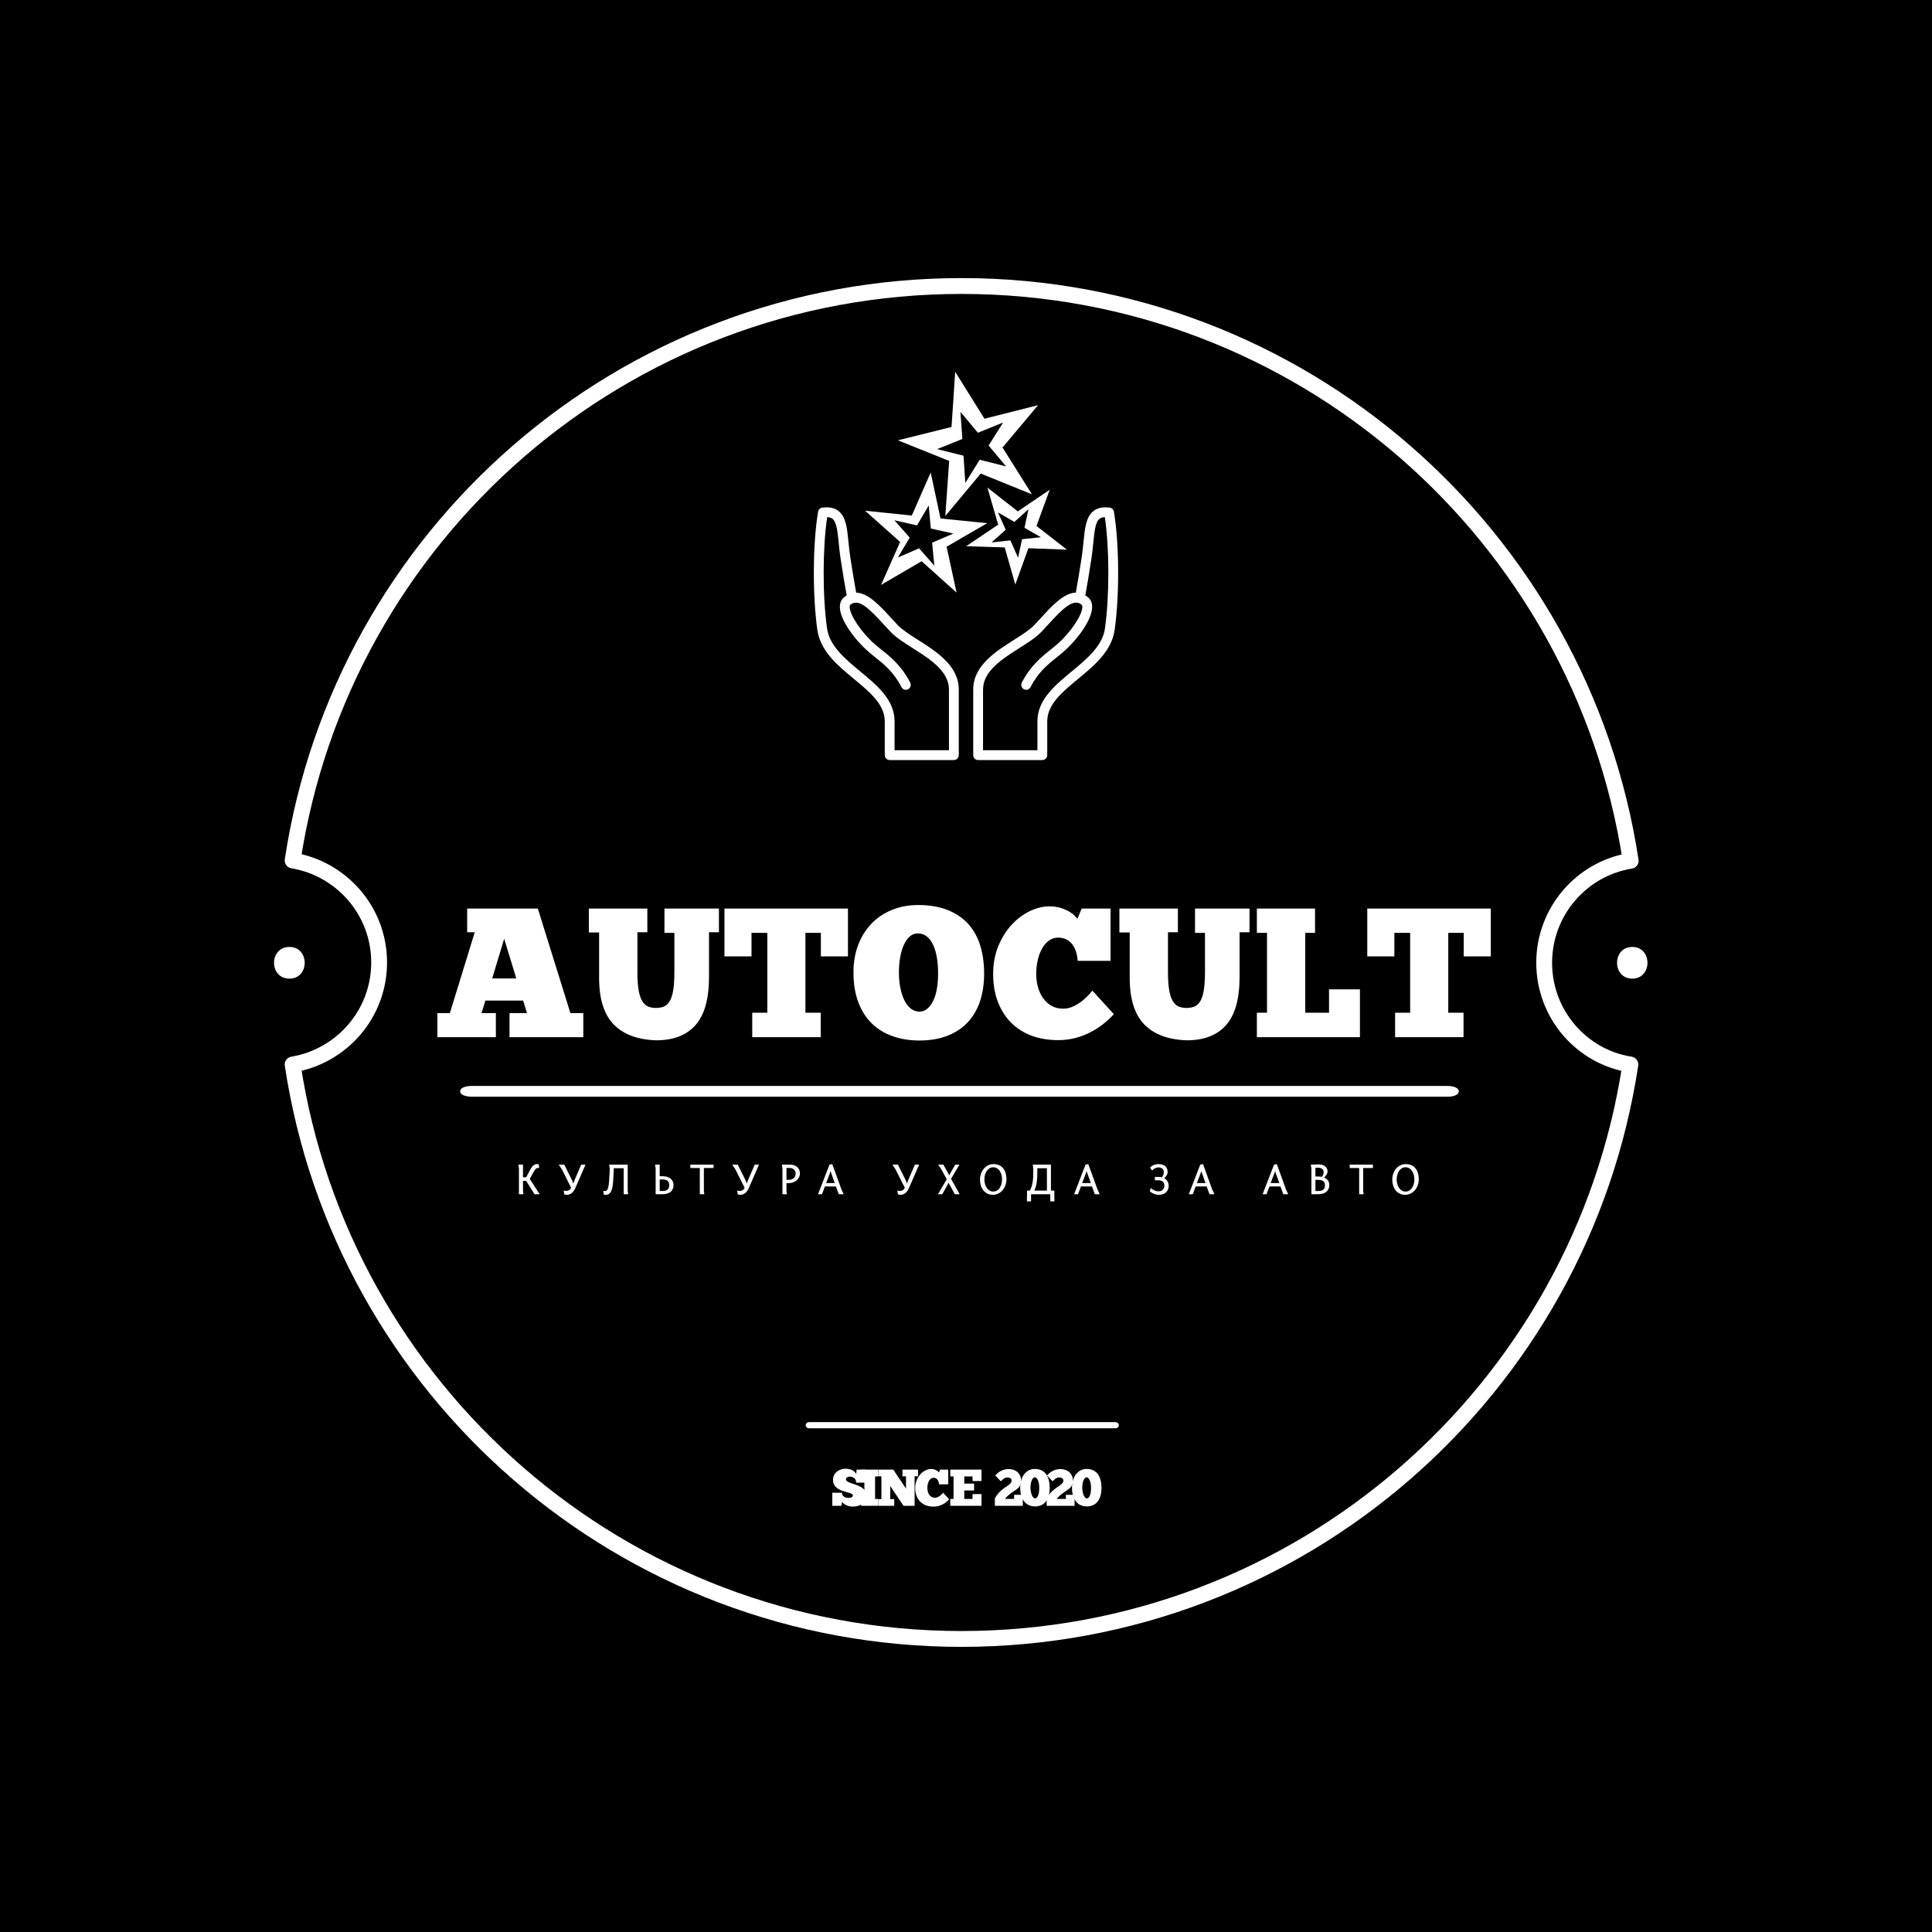 <?xml version="1.0" encoding="UTF-8" standalone="no"?> <svg xmlns="http://www.w3.org/2000/svg" xmlns:xlink="http://www.w3.org/1999/xlink" width="500" height="500" viewBox="0 0 500 500" xml:space="preserve"> <desc>Created with Fabric.js 3.6.3</desc> <defs> </defs> <rect x="0" y="0" width="100%" height="100%" fill="#000000"></rect> <g transform="matrix(0.82 0 0 0.82 248.67 249.17)"> <g style=""> <g transform="matrix(1 0 0 1 -211.933 0)"> <path style="stroke: none; stroke-width: 1; stroke-dasharray: none; stroke-linecap: butt; stroke-dashoffset: 0; stroke-linejoin: miter; stroke-miterlimit: 4; fill: rgb(255,255,255); fill-rule: nonzero; opacity: 1;" transform=" translate(-44.063, -256)" d="M 44.1 261 c 6.4 0 6.4 -10 0 -10 C 37.6 251 37.6 261 44.1 261 L 44.1 261 z" stroke-linecap="round"></path> </g> <g transform="matrix(1 0 0 1 211.9 0)"> <path style="stroke: none; stroke-width: 1; stroke-dasharray: none; stroke-linecap: butt; stroke-dashoffset: 0; stroke-linejoin: miter; stroke-miterlimit: 4; fill: rgb(255,255,255); fill-rule: nonzero; opacity: 1;" transform=" translate(-467.9, -256)" d="M 467.9 261 c 6.4 0 6.4 -10 0 -10 C 461.5 251 461.5 261 467.9 261 L 467.9 261 z" stroke-linecap="round"></path> </g> <g transform="matrix(1 0 0 1 0.25 -0.1)"> <path style="stroke: rgb(255,255,255); stroke-width: 5; stroke-dasharray: none; stroke-linecap: round; stroke-dashoffset: 0; stroke-linejoin: round; stroke-miterlimit: 10; fill: none; fill-rule: nonzero; opacity: 1;" transform=" translate(-256.25, -255.9)" d="M 440.1 256 c 0 -16.2 11.8 -29.7 27.3 -32.2 C 451.8 121.1 363.2 42.4 256.2 42.4 c -107 0 -195.6 78.7 -211.1 181.3 c 15.5 2.6 27.3 16 27.3 32.2 c 0 16.2 -11.8 29.6 -27.3 32.2 c 15.5 102.7 104.2 181.3 211.1 181.3 c 107 0 195.6 -78.7 211.1 -181.3 C 451.9 285.7 440.1 272.2 440.1 256 z" stroke-linecap="round"></path> </g> </g> </g> <g transform="matrix(1,0,0,1,249.5,253.462)" style=""><path fill="#ffffff" opacity="1" d="M-98.54 8.72L-98.54 14.96L-117.64 14.96L-117.64 8.72L-113.12 8.72L-114.12 5.48L-123.88 5.48L-124.88 8.72L-121.17 8.72L-121.17 14.96L-136.31 14.96L-136.31 8.72L-133.07 8.72L-126.64-12.19L-128.60-12.19L-128.60-18.33L-110.31-18.33L-101.88 8.72L-98.54 8.72ZM-119.02-10.52L-122.12-0.23L-115.88-0.23L-119.02-10.52Z"></path><path fill="#ffffff" opacity="1" d="M-97.11-12.14L-97.11-18.33L-81.97-18.33L-81.97-12.19L-84.54-12.19L-84.54-1.90Q-84.54 0.96-84.23 2.77Q-83.92 4.58-83.30 5.60Q-82.68 6.63-81.80 7.01Q-80.92 7.39-79.78 7.39L-79.78 7.39Q-78.68 7.39-77.80 7.08Q-76.92 6.77-76.28 5.79Q-75.63 4.82-75.30 2.98Q-74.97 1.15-74.97-1.95L-74.97-1.95L-74.97-12.04L-77.54-12.04L-77.54-18.33L-63.44-18.33L-63.44-12.19L-66.01-12.19L-66.01-0.61Q-66.01 7.87-69.49 11.82Q-72.97 15.77-79.68 15.77L-79.68 15.77Q-86.92 15.53-90.69 11.65Q-94.45 7.77-94.45-0.37L-94.45-0.37L-94.45-12.14L-97.11-12.14Z"></path><path fill="#ffffff" opacity="1" d="M-62.01-18.33L-30.05-18.33L-30.05-5.95L-37.06-5.95L-37.06-12.04L-41.06-12.04L-41.06 8.63L-37.10 8.63L-37.10 14.96L-54.82 14.96L-54.82 8.63L-50.92 8.63L-50.92-12.04L-55.01-12.04L-55.01-5.95L-62.01-5.95L-62.01-18.33Z"></path><path fill="#ffffff" opacity="1" d="M-11.57 15.82L-11.57 15.82Q-15.29 15.82-18.43 14.72Q-21.58 13.63-23.84 11.44Q-26.10 9.25-27.36 5.94Q-28.62 2.63-28.62-1.85L-28.62-1.85Q-28.62-5.71-27.41-8.90Q-26.20-12.09-23.98-14.40Q-21.77-16.71-18.69-17.97Q-15.62-19.24-11.91-19.24L-11.91-19.24Q-7.53-19.24-4.31-17.97Q-1.10-16.71 1.02-14.40Q3.14-12.09 4.17-8.80Q5.19-5.52 5.19-1.52L5.19-1.52Q5.19 2.53 4.10 5.75Q3.00 8.96 0.86 11.20Q-1.29 13.44-4.41 14.63Q-7.53 15.82-11.57 15.82ZM-11.57 8.34L-11.57 8.34Q-10.43 8.34-9.55 7.63Q-8.67 6.91-8.03 5.63Q-7.38 4.34-7.05 2.53Q-6.72 0.72-6.72-1.52L-6.72-1.52Q-6.72-3.71-7.03-5.59Q-7.33-7.47-7.98-8.88Q-8.62-10.28-9.62-11.09Q-10.62-11.90-12.00-11.90L-12.00-11.90Q-13.10-11.90-13.98-11.16Q-14.86-10.42-15.50-9.09Q-16.15-7.76-16.50-5.90Q-16.86-4.04-16.86-1.85L-16.86-1.85Q-16.86 0.48-16.46 2.36Q-16.05 4.25-15.36 5.58Q-14.67 6.91-13.69 7.63Q-12.72 8.34-11.57 8.34Z"></path><path fill="#ffffff" opacity="1" d="M33.20 2.91L38.77 9.01Q37.53 10.34 36.01 11.56Q34.48 12.77 32.67 13.70Q30.86 14.63 28.77 15.18Q26.67 15.72 24.34 15.72L24.34 15.72Q20.53 15.72 17.43 14.56Q14.34 13.39 12.15 11.18Q9.95 8.96 8.74 5.79Q7.53 2.63 7.53-1.37L7.53-1.37Q7.53-5.47 8.91-8.73Q10.29-12.00 12.43-14.26Q14.57-16.52 17.12-17.71Q19.67-18.90 22.00-18.90L22.00-18.90Q23.77-18.90 25.08-18.47Q26.39-18.04 27.29-17.50Q28.20-16.95 28.70-16.40Q29.20-15.85 29.34-15.66L29.34-15.66L30.43-18.33L37.91-18.33L37.91-4.80L29.39-4.80Q29.34-5.95 29.01-7.04Q28.67-8.14 28.08-8.97Q27.48-9.80 26.55-10.30Q25.62-10.81 24.34-10.81L24.34-10.81Q23.05-10.81 22.00-10.07Q20.96-9.33 20.22-8.04Q19.48-6.76 19.08-5.04Q18.67-3.33 18.67-1.37L18.67-1.37Q18.67 0.39 19.12 2.01Q19.58 3.63 20.46 4.86Q21.34 6.10 22.62 6.84Q23.91 7.58 25.62 7.58L25.62 7.58Q27.10 7.58 28.43 6.91Q29.77 6.25 30.77 5.41Q31.77 4.58 32.41 3.84Q33.05 3.10 33.20 2.91L33.20 2.91Z"></path><path fill="#ffffff" opacity="1" d="M40.20-12.14L40.20-18.33L55.34-18.33L55.34-12.19L52.77-12.19L52.77-1.90Q52.77 0.96 53.08 2.77Q53.39 4.58 54.01 5.60Q54.63 6.63 55.51 7.01Q56.39 7.39 57.54 7.39L57.54 7.39Q58.63 7.39 59.51 7.08Q60.39 6.77 61.04 5.79Q61.68 4.82 62.01 2.98Q62.35 1.15 62.35-1.95L62.35-1.95L62.35-12.04L59.77-12.04L59.77-18.33L73.87-18.33L73.87-12.19L71.30-12.19L71.30-0.61Q71.30 7.87 67.82 11.82Q64.35 15.77 57.63 15.77L57.63 15.77Q50.39 15.53 46.63 11.65Q42.87 7.77 42.87-0.37L42.87-0.37L42.87-12.14L40.20-12.14Z"></path><path fill="#ffffff" opacity="1" d="M75.78-12.04L75.78-18.33L90.83-18.33L90.83-12.04L88.30-12.04L88.30 8.63L94.45 8.63L94.45 2.58L102.45 2.58L102.45 14.96L75.78 14.96L75.78 8.63L78.40 8.63L78.40-12.04L75.78-12.04Z"></path><path fill="#ffffff" opacity="1" d="M104.35-18.33L136.31-18.33L136.31-5.95L129.31-5.95L129.31-12.04L125.31-12.04L125.31 8.63L129.26 8.63L129.26 14.96L111.55 14.96L111.55 8.63L115.45 8.63L115.45-12.04L111.36-12.04L111.36-5.95L104.35-5.95L104.35-18.33Z"></path></g> <g transform="matrix(1,0,0,1,250.351,305.405)" style=""><path fill="#ffffff" opacity="1" d="M-115.00-0.73L-115.00-4.00L-116.20-4.00L-116.05-2.93L-116.05 3.66L-114.88 3.66L-115.00 2.78L-115.00 0.20L-114.17 0.20L-112.02 3.66L-110.69 3.66L-113.25-0.30L-112.14-2.30C-111.79-2.92-111.47-3.14-111.19-3.14C-111.06-3.14-110.90-3.13-110.81-3.11L-110.92-4.07C-111.01-4.11-111.18-4.14-111.38-4.14C-111.92-4.14-112.51-3.85-113.08-2.78L-114.17-0.73Z"></path><path fill="#ffffff" opacity="1" d="M-98.82-4.00L-99.93-4.00L-101.71 0.13L-101.98 0.92L-102.26 0.13L-104.32-4.00L-105.75-4.00L-104.90-2.72L-102.54 2.01C-102.82 2.56-103.25 2.81-103.89 2.81C-104.08 2.81-104.28 2.76-104.48 2.69L-104.32 3.68C-104.11 3.76-103.91 3.81-103.71 3.81C-102.61 3.81-101.93 3.16-101.41 1.96Z"></path><path fill="#ffffff" opacity="1" d="M-91.50-3.07L-88.94-3.07L-88.94 3.66L-87.78 3.66L-87.90 2.78L-87.90-4.00L-92.69-4.00L-92.54-2.93L-92.60-1.70C-92.75 1.43-92.88 2.83-93.76 2.83C-93.93 2.83-94.09 2.81-94.23 2.76L-94.12 3.73C-93.96 3.77-93.74 3.81-93.55 3.81C-91.82 3.81-91.69 1.44-91.56-1.70Z"></path><path fill="#ffffff" opacity="1" d="M-79.62-0.16L-78.96-0.16C-77.77-0.16-77.16 0.21-77.16 1.33C-77.16 2.10-77.53 2.82-78.77 2.82L-79.62 2.82ZM-79.62-4.00L-80.82-4.00L-80.67-2.93L-80.67 3.66L-78.91 3.66C-76.79 3.66-76.05 2.53-76.05 1.33C-76.05 0.13-76.79-1.00-78.91-1.00L-79.62-1.00Z"></path><path fill="#ffffff" opacity="1" d="M-71.69-3.12L-69.24-3.12L-69.24 3.66L-68.08 3.66L-68.19 2.78L-68.19-3.12L-65.68-3.12L-65.68-4.00L-71.69-4.00Z"></path><path fill="#ffffff" opacity="1" d="M-53.93-4.00L-55.03-4.00L-56.81 0.13L-57.08 0.92L-57.36 0.13L-59.42-4.00L-60.85-4.00L-60.00-2.72L-57.64 2.01C-57.92 2.56-58.35 2.81-58.99 2.81C-59.19 2.81-59.39 2.76-59.58 2.69L-59.42 3.68C-59.21 3.76-59.01 3.81-58.82 3.81C-57.71 3.81-57.03 3.16-56.51 1.96Z"></path><path fill="#ffffff" opacity="1" d="M-48.00-4.00L-47.85-2.93L-47.85 3.66L-46.69 3.66L-46.81 2.78L-46.81 0.79L-46.24 0.79C-44.56 0.79-43.33-0.37-43.33-1.70C-43.33-3.27-44.56-4.00-45.84-4.00ZM-46.81-0.07L-46.81-3.14L-46.05-3.14C-45.19-3.14-44.43-2.65-44.43-1.70C-44.43-0.70-45.19-0.07-46.05-0.07Z"></path><path fill="#ffffff" opacity="1" d="M-38.64 3.66L-37.62 3.66L-36.87 1.65L-34.02 1.65L-33.28 3.66L-32.01 3.66L-32.60 2.38L-34.97-4.15L-35.68-4.00ZM-35.53-1.90L-35.39-2.36L-35.27-1.91L-34.31 0.77L-36.55 0.77Z"></path><path fill="#ffffff" opacity="1" d=""></path><path fill="#ffffff" opacity="1" d="M-12.48-4.00L-13.58-4.00L-15.36 0.13L-15.63 0.92L-15.91 0.13L-17.97-4.00L-19.40-4.00L-18.55-2.72L-16.19 2.01C-16.47 2.56-16.90 2.81-17.54 2.81C-17.74 2.81-17.93 2.76-18.13 2.69L-17.97 3.68C-17.76 3.76-17.56 3.81-17.36 3.81C-16.26 3.81-15.58 3.16-15.06 1.96Z"></path><path fill="#ffffff" opacity="1" d="M-7.60 3.66L-6.49 3.66L-5.04 1.06L-4.85 0.65L-4.68 1.04L-3.24 3.66L-1.99 3.66L-4.22-0.32L-2.05-4.00L-3.14-4.00L-4.53-1.57L-4.68-1.21L-4.85-1.57L-6.21-4.00L-7.58-4.00L-6.97-3.18L-5.33-0.23Z"></path><path fill="#ffffff" opacity="1" d="M6.76-4.14C4.77-4.14 3.27-2.35 3.27-0.10C3.27 2.05 4.48 3.81 6.61 3.81C8.60 3.81 10.12 2.01 10.12-0.24C10.12-2.48 9.01-4.14 6.76-4.14ZM4.41-0.17C4.41-1.91 5.33-3.32 6.70-3.32C8.08-3.32 8.98-1.91 8.98-0.17C8.98 1.56 8.08 2.97 6.70 2.97C5.33 2.97 4.41 1.56 4.41-0.17Z"></path><path fill="#ffffff" opacity="1" d="M15.42 5.52L16.48 5.52L16.49 3.66L21.46 3.66L21.47 5.52L22.53 5.52L22.51 2.72L21.63 2.72L21.63-4.00L16.92-4.00L17.07-2.93L17.06-2.16C17.06-0.18 16.93 1.33 16.18 2.72L15.44 2.72ZM18.11-2.16L18.11-3.07L20.59-3.07L20.59 2.72L17.34 2.72C17.98 1.33 18.11-0.18 18.11-2.16Z"></path><path fill="#ffffff" opacity="1" d="M27.63 3.66L28.64 3.66L29.40 1.65L32.25 1.65L32.98 3.66L34.25 3.66L33.67 2.38L31.29-4.15L30.58-4.00ZM30.73-1.90L30.87-2.36L30.99-1.91L31.96 0.77L29.71 0.77Z"></path><path fill="#ffffff" opacity="1" d=""></path><path fill="#ffffff" opacity="1" d="M48.53-0.82L48.53 0.05L49.37 0.05C50.38 0.05 50.99 0.43 50.99 1.49C50.99 2.04 50.61 2.91 49.53 2.91C48.34 2.91 47.47 2.04 47.47 2.04L47.21 2.90C47.21 2.90 48.18 3.81 49.53 3.81C51.34 3.81 52.10 2.67 52.10 1.49C52.10 0.71 51.76-0.06 50.96-0.49C51.43-0.91 51.83-1.49 51.83-2.09C51.83-3.54 50.79-4.14 49.49-4.14C48.69-4.14 47.96-3.89 47.27-3.26L47.81-2.47C48.35-3.04 48.90-3.28 49.48-3.28C50.32-3.28 50.83-2.81 50.83-2.09C50.83-1.46 50.63-1.06 50.32-0.72C50.05-0.79 49.75-0.82 49.41-0.82Z"></path><path fill="#ffffff" opacity="1" d="M57.31 3.66L58.33 3.66L59.08 1.65L61.93 1.65L62.67 3.66L63.94 3.66L63.35 2.38L60.98-4.15L60.27-4.00ZM60.42-1.90L60.56-2.36L60.68-1.91L61.64 0.77L59.40 0.77Z"></path><path fill="#ffffff" opacity="1" d=""></path><path fill="#ffffff" opacity="1" d="M76.41 3.66L77.42 3.66L78.18 1.65L81.03 1.65L81.76 3.66L83.03 3.66L82.45 2.38L80.08-4.15L79.37-4.00ZM79.52-1.90L79.66-2.36L79.77-1.91L80.74 0.77L78.49 0.77Z"></path><path fill="#ffffff" opacity="1" d="M90.08-3.19C90.26-3.20 90.43-3.21 90.59-3.21C91.71-3.21 92.21-2.83 92.21-2.01C92.21-1.50 91.97-1.10 91.77-0.84C91.75-0.84 91.36-0.92 90.92-0.92L90.08-0.92ZM88.89-4.00L89.04-2.93L89.04 3.66L90.79 3.66C92.91 3.66 93.66 2.53 93.66 1.28C93.66 0.18 93.10-0.30 92.34-0.65C92.64-0.95 93.22-1.60 93.22-2.24C93.22-3.45 92.18-4.11 90.72-4.06ZM90.08-0.06L90.75-0.06C91.94-0.06 92.55 0.33 92.55 1.39C92.55 2.10 92.18 2.82 90.93 2.82L90.08 2.82Z"></path><path fill="#ffffff" opacity="1" d="M98.95-3.12L101.40-3.12L101.40 3.66L102.56 3.66L102.44 2.78L102.44-3.12L104.96-3.12L104.96-4.00L98.95-4.00Z"></path><path fill="#ffffff" opacity="1" d="M113.46-4.14C111.47-4.14 109.97-2.35 109.97-0.10C109.97 2.05 111.18 3.81 113.31 3.81C115.30 3.81 116.83 2.01 116.83-0.24C116.83-2.48 115.71-4.14 113.46-4.14ZM111.11-0.17C111.11-1.91 112.03-3.32 113.41-3.32C114.78-3.32 115.69-1.91 115.69-0.17C115.69 1.56 114.78 2.97 113.41 2.97C112.03 2.97 111.11 1.56 111.11-0.17Z"></path></g> <g transform="matrix(3.03 0 0 -1.39 248.309 282.43)"> <path style="stroke: none; stroke-width: 0; stroke-dasharray: none; stroke-linecap: butt; stroke-dashoffset: 0; stroke-linejoin: miter; stroke-miterlimit: 4; fill: rgb(255,255,255); fill-rule: nonzero; opacity: 1;" transform=" translate(-49.95, -50)" d="M 91.7 49 H 8.3 c -0.6 0 -1 0.4 -1 1 s 0.4 1 1 1 h 83.3 c 0.6 0 1 -0.4 1 -1 S 92.2 49 91.7 49 z" stroke-linecap="round"></path> </g> <g transform="matrix(0.635 0 0 0.635 250 124.796)"> <path style="stroke: none; stroke-width: 0; stroke-dasharray: none; stroke-linecap: butt; stroke-dashoffset: 0; stroke-linejoin: miter; stroke-miterlimit: 4; fill: rgb(255,255,255); fill-rule: evenodd; opacity: 1;" transform=" translate(-49.999, -50)" d="M 45.601 5 l 11.924 19.123 l 21.852 -5.52 L 64.882 35.855 L 76.881 54.93 l -20.885 -8.454 L 41.563 63.782 l 1.584 -22.476 l -20.92 -8.379 L 44.1 27.49 L 45.601 5 z M 35.611 46.057 l 3.997 18.725 l 19.055 1.913 l -16.572 9.592 L 46.164 95 L 31.916 82.199 l -16.538 9.654 l 7.775 -17.505 L 8.857 61.608 l 19.048 1.982 L 35.611 46.057 z M 70.093 91.702 l -4.313 -15.119 l -15.709 -0.507 l 13.041 -8.77 l -4.375 -15.098 l 12.376 9.688 l 13.007 -8.824 l -5.396 14.762 l 12.417 9.647 l -15.709 -0.569 L 70.093 91.702 z M 71.232 80.793 l 1.604 -7.57 l 7.7 -0.789 l -6.706 -3.86 l 1.632 -7.563 l -5.746 5.184 l -6.692 -3.895 l 3.154 7.069 l -5.766 5.163 l 7.693 -0.816 L 71.232 80.793 z M 34.809 59.49 l -4.793 8.118 l -9.195 -2.091 l 6.24 7.069 l -4.827 8.098 l 8.646 -3.744 l 6.212 7.09 l -0.891 -9.387 l 8.667 -3.716 l -9.202 -2.05 L 34.809 59.49 z M 47.734 21.319 l 0.782 11.067 l -10.299 4.128 l 10.765 2.674 l 0.741 11.073 l 5.869 -9.414 l 10.758 2.715 l -7.138 -8.495 l 5.91 -9.387 l -10.285 4.162 L 47.734 21.319 z" stroke-linecap="round"></path> </g> <g transform="matrix(1,0,0,1,249.5,385.491)" style=""><path fill="#ffffff" opacity="1" d="M-31.75 4.21L-34.10 4.21L-34.10 0.83L-31.60 0.83Q-31.60 1.25-31.42 1.51Q-31.23 1.77-30.97 1.92Q-30.71 2.07-30.42 2.12Q-30.13 2.17-29.92 2.17L-29.92 2.17Q-29.74 2.17-29.54 2.15Q-29.34 2.12-29.17 2.05Q-29.01 1.97-28.89 1.84Q-28.78 1.72-28.78 1.50L-28.78 1.50Q-28.78 1.25-29.16 1.08Q-29.54 0.91-30.11 0.75Q-30.68 0.59-31.35 0.38Q-32.02 0.18-32.59-0.19Q-33.16-0.55-33.54-1.10Q-33.92-1.66-33.92-2.52L-33.92-2.52Q-33.92-3.25-33.61-3.80Q-33.29-4.35-32.82-4.70Q-32.34-5.05-31.79-5.22Q-31.23-5.40-30.73-5.40L-30.73-5.40Q-30.32-5.40-29.90-5.32Q-29.49-5.25-29.11-5.09Q-28.74-4.93-28.44-4.67Q-28.13-4.41-27.93-4.03L-27.93-4.03L-27.80-5.16L-25.49-5.16L-25.49-1.79L-27.92-1.79Q-27.92-2.17-28.05-2.46Q-28.19-2.75-28.42-2.95Q-28.66-3.15-28.97-3.25Q-29.29-3.35-29.64-3.35L-29.64-3.35Q-29.78-3.35-29.94-3.30Q-30.10-3.25-30.24-3.17Q-30.39-3.08-30.47-2.95Q-30.56-2.81-30.56-2.64L-30.56-2.64Q-30.56-2.29-30.16-2.06Q-29.77-1.83-29.18-1.63Q-28.59-1.43-27.91-1.20Q-27.22-0.96-26.63-0.61Q-26.04-0.27-25.65 0.26Q-25.25 0.78-25.25 1.57L-25.25 1.57Q-25.25 2.36-25.58 2.90Q-25.91 3.43-26.43 3.77Q-26.94 4.12-27.57 4.26Q-28.20 4.41-28.80 4.41L-28.80 4.41Q-29.31 4.41-29.74 4.30Q-30.17 4.20-30.52 4.02Q-30.87 3.85-31.14 3.63Q-31.42 3.41-31.60 3.18L-31.60 3.18L-31.75 4.21Z"></path><path fill="#ffffff" opacity="1" d="M-26.64-3.39L-26.64-5.16L-22.20-5.16L-22.20-3.39L-23.03-3.39L-23.03 2.43L-22.20 2.43L-22.20 4.21L-26.64 4.21L-26.64 2.43L-25.80 2.43L-25.80-3.39L-26.64-3.39Z"></path><path fill="#ffffff" opacity="1" d="M-11.92-5.16L-11.92-3.43L-12.80-3.43L-12.80 4.21L-15.68 4.21L-19.10-0.90L-19.10 2.48L-18.07 2.48L-18.07 4.21L-22.18 4.21L-22.18 2.48L-21.39 2.48L-21.39-3.43L-22.17-3.43L-22.17-5.16L-18.32-5.16L-15.03-0.24L-15.03-3.43L-15.95-3.43L-15.95-5.16L-11.92-5.16Z"></path><path fill="#ffffff" opacity="1" d="M-5.42 0.82L-3.85 2.53Q-4.20 2.91-4.63 3.25Q-5.06 3.59-5.56 3.85Q-6.07 4.12-6.66 4.27Q-7.25 4.42-7.91 4.42L-7.91 4.42Q-8.98 4.42-9.85 4.10Q-10.72 3.77-11.34 3.14Q-11.96 2.52-12.30 1.63Q-12.64 0.74-12.64-0.39L-12.64-0.39Q-12.64-1.54-12.25-2.46Q-11.86-3.37-11.26-4.01Q-10.66-4.65-9.94-4.98Q-9.22-5.32-8.57-5.32L-8.57-5.32Q-8.07-5.32-7.70-5.20Q-7.33-5.08-7.08-4.92Q-6.82-4.77-6.68-4.61Q-6.54-4.46-6.50-4.41L-6.50-4.41L-6.19-5.16L-4.09-5.16L-4.09-1.35L-6.49-1.35Q-6.50-1.67-6.60-1.98Q-6.69-2.29-6.86-2.52Q-7.02-2.76-7.29-2.90Q-7.55-3.04-7.91-3.04L-7.91-3.04Q-8.27-3.04-8.57-2.83Q-8.86-2.62-9.07-2.26Q-9.28-1.90-9.39-1.42Q-9.50-0.94-9.50-0.39L-9.50-0.39Q-9.50 0.11-9.38 0.56Q-9.25 1.02-9.00 1.37Q-8.75 1.72-8.39 1.92Q-8.03 2.13-7.55 2.13L-7.55 2.13Q-7.13 2.13-6.76 1.94Q-6.38 1.76-6.10 1.52Q-5.82 1.29-5.64 1.08Q-5.46 0.87-5.42 0.82L-5.42 0.82Z"></path><path fill="#ffffff" opacity="1" d="M-3.57-3.39L-3.57-5.16L4.51-5.16L4.51-2.20L2.19-2.20L2.19-3.39L0.05-3.39L0.05-1.54L2.60-1.54L2.60 0.24L0.05 0.24L0.05 2.43L2.19 2.43L2.19 1.18L4.51 1.18L4.51 4.21L-3.57 4.21L-3.57 2.43L-2.72 2.43L-2.72-3.39L-3.57-3.39Z"></path><path fill="#ffffff" opacity="1" d=""></path><path fill="#ffffff" opacity="1" d="M9.52-2.12L8.07-3.64Q8.78-4.46 9.67-4.88Q10.55-5.30 11.56-5.30L11.56-5.30Q12.23-5.30 12.81-5.10Q13.39-4.90 13.82-4.52Q14.25-4.14 14.50-3.60Q14.75-3.05 14.75-2.37L14.75-2.37Q14.75-1.79 14.61-1.38Q14.48-0.96 14.21-0.63Q13.94-0.31 13.54-0.01Q13.14 0.28 12.60 0.63L12.60 0.63Q12.36 0.79 12.06 1.01Q11.76 1.23 11.47 1.48Q11.18 1.73 10.95 1.98Q10.71 2.23 10.59 2.43L10.59 2.43L12.95 2.43L12.95 1.36L15.20 1.36L15.20 4.21L7.97 4.21L7.97 2.27Q8.25 1.81 8.46 1.50Q8.68 1.18 8.90 0.93Q9.12 0.69 9.36 0.46Q9.60 0.24 9.92-0.01L9.92-0.01Q10.29-0.33 10.70-0.60Q11.12-0.87 11.47-1.13Q11.83-1.39 12.06-1.67Q12.30-1.94 12.30-2.25L12.30-2.25Q12.30-2.76 11.97-2.95Q11.64-3.13 11.17-3.13L11.17-3.13Q10.90-3.13 10.67-3.03Q10.43-2.93 10.23-2.79Q10.02-2.64 9.84-2.46Q9.67-2.28 9.52-2.12L9.52-2.12Z"></path><path fill="#ffffff" opacity="1" d="M18.38 4.37L18.38 4.37Q17.53 4.37 16.83 4.07Q16.13 3.77 15.62 3.16Q15.11 2.55 14.82 1.63Q14.53 0.71 14.53-0.52L14.53-0.52Q14.53-1.58 14.81-2.47Q15.08-3.36 15.59-3.99Q16.09-4.62 16.78-4.98Q17.48-5.33 18.31-5.33L18.31-5.33Q19.29-5.33 20.02-4.98Q20.75-4.63 21.22-3.99Q21.69-3.35 21.92-2.44Q22.16-1.54 22.16-0.43L22.16-0.43Q22.16 0.69 21.91 1.58Q21.66 2.47 21.18 3.09Q20.70 3.71 19.99 4.04Q19.29 4.37 18.38 4.37ZM18.38 2.29L18.38 2.29Q18.61 2.29 18.81 2.10Q19.01 1.90 19.16 1.55Q19.30 1.19 19.38 0.69Q19.46 0.19 19.46-0.43L19.46-0.43Q19.46-1.03 19.37-1.53Q19.28-2.03 19.12-2.40Q18.96-2.77 18.74-2.97Q18.53-3.17 18.29-3.17L18.29-3.17Q18.10-3.17 17.90-2.99Q17.71-2.80 17.55-2.46Q17.39-2.12 17.29-1.62Q17.19-1.12 17.19-0.52L17.19-0.52Q17.19 0.12 17.30 0.65Q17.41 1.17 17.58 1.54Q17.75 1.90 17.96 2.10Q18.18 2.29 18.38 2.29Z"></path><path fill="#ffffff" opacity="1" d="M22.92-2.12L21.47-3.64Q22.18-4.46 23.07-4.88Q23.95-5.30 24.96-5.30L24.96-5.30Q25.63-5.30 26.21-5.10Q26.79-4.90 27.22-4.52Q27.65-4.14 27.90-3.60Q28.15-3.05 28.15-2.37L28.15-2.37Q28.15-1.79 28.01-1.38Q27.88-0.96 27.61-0.63Q27.34-0.31 26.94-0.01Q26.54 0.28 26.00 0.63L26.00 0.63Q25.76 0.79 25.46 1.01Q25.16 1.23 24.87 1.48Q24.58 1.73 24.35 1.98Q24.11 2.23 23.99 2.43L23.99 2.43L26.35 2.43L26.35 1.36L28.60 1.36L28.60 4.21L21.37 4.21L21.37 2.27Q21.65 1.81 21.86 1.50Q22.08 1.18 22.30 0.93Q22.52 0.69 22.76 0.46Q23.00 0.24 23.32-0.01L23.32-0.01Q23.69-0.33 24.10-0.60Q24.52-0.87 24.87-1.13Q25.23-1.39 25.46-1.67Q25.70-1.94 25.70-2.25L25.70-2.25Q25.70-2.76 25.37-2.95Q25.04-3.13 24.57-3.13L24.57-3.13Q24.30-3.13 24.07-3.03Q23.83-2.93 23.63-2.79Q23.42-2.64 23.24-2.46Q23.07-2.28 22.92-2.12L22.92-2.12Z"></path><path fill="#ffffff" opacity="1" d="M31.78 4.37L31.78 4.37Q30.93 4.37 30.23 4.07Q29.53 3.77 29.02 3.16Q28.51 2.55 28.22 1.63Q27.93 0.71 27.93-0.52L27.93-0.52Q27.93-1.58 28.21-2.47Q28.48-3.36 28.99-3.99Q29.49-4.62 30.18-4.98Q30.88-5.33 31.71-5.33L31.71-5.33Q32.69-5.33 33.42-4.98Q34.15-4.63 34.62-3.99Q35.09-3.35 35.32-2.44Q35.56-1.54 35.56-0.43L35.56-0.43Q35.56 0.69 35.31 1.58Q35.06 2.47 34.58 3.09Q34.10 3.71 33.39 4.04Q32.69 4.37 31.78 4.37ZM31.78 2.29L31.78 2.29Q32.01 2.29 32.21 2.10Q32.41 1.90 32.56 1.55Q32.70 1.19 32.78 0.69Q32.86 0.19 32.86-0.43L32.86-0.43Q32.86-1.03 32.77-1.53Q32.68-2.03 32.52-2.40Q32.36-2.77 32.14-2.97Q31.93-3.17 31.69-3.17L31.69-3.17Q31.50-3.17 31.30-2.99Q31.11-2.80 30.95-2.46Q30.79-2.12 30.69-1.62Q30.59-1.12 30.59-0.52L30.59-0.52Q30.59 0.12 30.70 0.65Q30.81 1.17 30.98 1.54Q31.15 1.90 31.36 2.10Q31.58 2.29 31.78 2.29Z"></path></g> <g transform="matrix(0.95 0 0 -0.8 249.037 368.84)"> <path style="stroke: none; stroke-width: 0; stroke-dasharray: none; stroke-linecap: butt; stroke-dashoffset: 0; stroke-linejoin: miter; stroke-miterlimit: 4; fill: rgb(255,255,255); fill-rule: nonzero; opacity: 1;" transform=" translate(-49.95, -50)" d="M 91.7 49 H 8.3 c -0.6 0 -1 0.4 -1 1 s 0.4 1 1 1 h 83.3 c 0.6 0 1 -0.4 1 -1 S 92.2 49 91.7 49 z" stroke-linecap="round"></path> </g> <g transform="matrix(0.875 0 0 0.875 250 164)"> <g style=""> <g transform="matrix(1 0 0 1 23.568 -0.001)"> <path style="stroke: none; stroke-width: 1; stroke-dasharray: none; stroke-linecap: butt; stroke-dashoffset: 0; stroke-linejoin: miter; stroke-miterlimit: 4; fill: rgb(255,255,255); fill-rule: nonzero; opacity: 1;" transform=" translate(-73.568, -49.999)" d="M 93.748 13.908 c -0.106 -0.63 -0.613 -1.117 -1.247 -1.198 c -2.045 -0.263 -3.625 0.075 -4.823 1.028 c -2.182 1.736 -2.507 4.994 -2.92 9.12 c -0.143 1.408 -0.288 2.865 -0.518 4.408 c -0.615 4.127 -1.261 7.858 -1.757 10.585 c -3.563 0.088 -7.107 3.964 -10.33 7.489 c -0.66 0.721 -1.317 1.44 -1.971 2.125 c -1.368 1.432 -3.616 2.858 -5.998 4.368 c -5.367 3.401 -12.048 7.636 -12.048 14.653 v 19.438 c 0 0.802 0.65 1.451 1.452 1.451 h 18.989 c 0.802 0 1.452 -0.649 1.452 -1.451 V 75.905 c 0 -4.984 4.414 -8.636 9.085 -12.501 c 4.902 -4.054 9.97 -8.247 10.862 -14.577 C 95.425 38.554 95.324 23.216 93.748 13.908 z M 91.103 48.422 c -0.734 5.216 -5.362 9.044 -9.837 12.745 c -4.985 4.123 -10.139 8.387 -10.139 14.738 v 8.565 H 55.04 V 66.485 c 0 -5.421 5.685 -9.023 10.699 -12.202 c 2.536 -1.606 4.931 -3.124 6.543 -4.814 c 0.668 -0.699 1.34 -1.433 2.014 -2.17 c 4.42 -4.834 7.498 -7.86 9.92 -5.861 c 0.045 0.037 0.181 0.149 0.188 0.602 c 0.034 2.405 -3.454 7.595 -7.466 11.105 c -0.607 0.532 -1.257 1.049 -1.93 1.584 c -2.643 2.104 -5.931 4.722 -8.506 9.749 c -0.365 0.714 -0.083 1.588 0.631 1.954 c 0.712 0.365 1.588 0.084 1.953 -0.631 c 2.29 -4.469 5.181 -6.771 7.73 -8.8 c 0.709 -0.565 1.393 -1.11 2.033 -1.671 c 4.142 -3.624 8.512 -9.528 8.456 -13.333 c -0.021 -1.484 -0.688 -2.342 -1.243 -2.799 c -0.257 -0.212 -0.515 -0.397 -0.772 -0.556 c 0.507 -2.771 1.18 -6.646 1.821 -10.948 c 0.241 -1.612 0.397 -3.171 0.534 -4.547 c 0.332 -3.308 0.617 -6.165 1.841 -7.137 c 0.376 -0.299 0.897 -0.458 1.58 -0.48 C 92.426 24.663 92.457 38.808 91.103 48.422 z" stroke-linecap="round"></path> </g> <g transform="matrix(1 0 0 1 -23.569 -0.001)"> <path style="stroke: none; stroke-width: 1; stroke-dasharray: none; stroke-linecap: butt; stroke-dashoffset: 0; stroke-linejoin: miter; stroke-miterlimit: 4; fill: rgb(255,255,255); fill-rule: nonzero; opacity: 1;" transform=" translate(-26.431, -49.999)" d="M 35.814 51.831 c -2.381 -1.509 -4.63 -2.935 -5.998 -4.367 c -0.653 -0.685 -1.31 -1.404 -1.97 -2.125 c -3.223 -3.525 -6.767 -7.402 -10.33 -7.489 c -0.496 -2.721 -1.14 -6.449 -1.757 -10.585 c -0.23 -1.544 -0.376 -3.001 -0.517 -4.41 c -0.413 -4.125 -0.739 -7.383 -2.92 -9.118 c -1.199 -0.953 -2.777 -1.289 -4.823 -1.028 c -0.634 0.081 -1.14 0.567 -1.247 1.198 c -1.577 9.308 -1.678 24.646 -0.229 34.92 c 0.892 6.33 5.96 10.523 10.861 14.577 c 4.672 3.865 9.085 7.517 9.085 12.501 v 10.018 c 0 0.802 0.65 1.451 1.452 1.451 h 18.99 c 0.802 0 1.452 -0.649 1.452 -1.451 V 66.485 C 47.863 59.468 41.182 55.233 35.814 51.831 z M 44.959 84.471 H 28.874 v -8.565 c 0 -6.352 -5.154 -10.615 -10.139 -14.738 c -4.475 -3.701 -9.102 -7.529 -9.836 -12.745 C 7.542 38.808 7.575 24.663 8.935 15.53 c 0.682 0.022 1.203 0.181 1.58 0.48 c 1.222 0.972 1.508 3.828 1.839 7.135 c 0.137 1.375 0.293 2.936 0.534 4.548 c 0.643 4.312 1.316 8.182 1.822 10.948 c -0.257 0.159 -0.516 0.344 -0.772 0.556 c -0.556 0.457 -1.222 1.314 -1.244 2.799 c -0.056 3.805 4.315 9.709 8.456 13.333 c 0.641 0.561 1.324 1.105 2.034 1.671 c 2.55 2.029 5.44 4.331 7.73 8.801 c 0.365 0.713 1.24 0.995 1.954 0.63 c 0.713 -0.366 0.996 -1.241 0.63 -1.955 c -2.576 -5.026 -5.864 -7.645 -8.506 -9.747 c -0.673 -0.536 -1.322 -1.052 -1.931 -1.585 c -4.011 -3.51 -7.5 -8.7 -7.464 -11.104 c 0.006 -0.454 0.143 -0.566 0.187 -0.603 c 2.423 -1.995 5.5 1.026 9.919 5.861 c 0.674 0.737 1.346 1.471 2.013 2.17 c 1.613 1.69 4.008 3.208 6.543 4.814 c 5.015 3.179 10.699 6.781 10.699 12.202 V 84.471 z" stroke-linecap="round"></path> </g> </g> </g> </svg> 